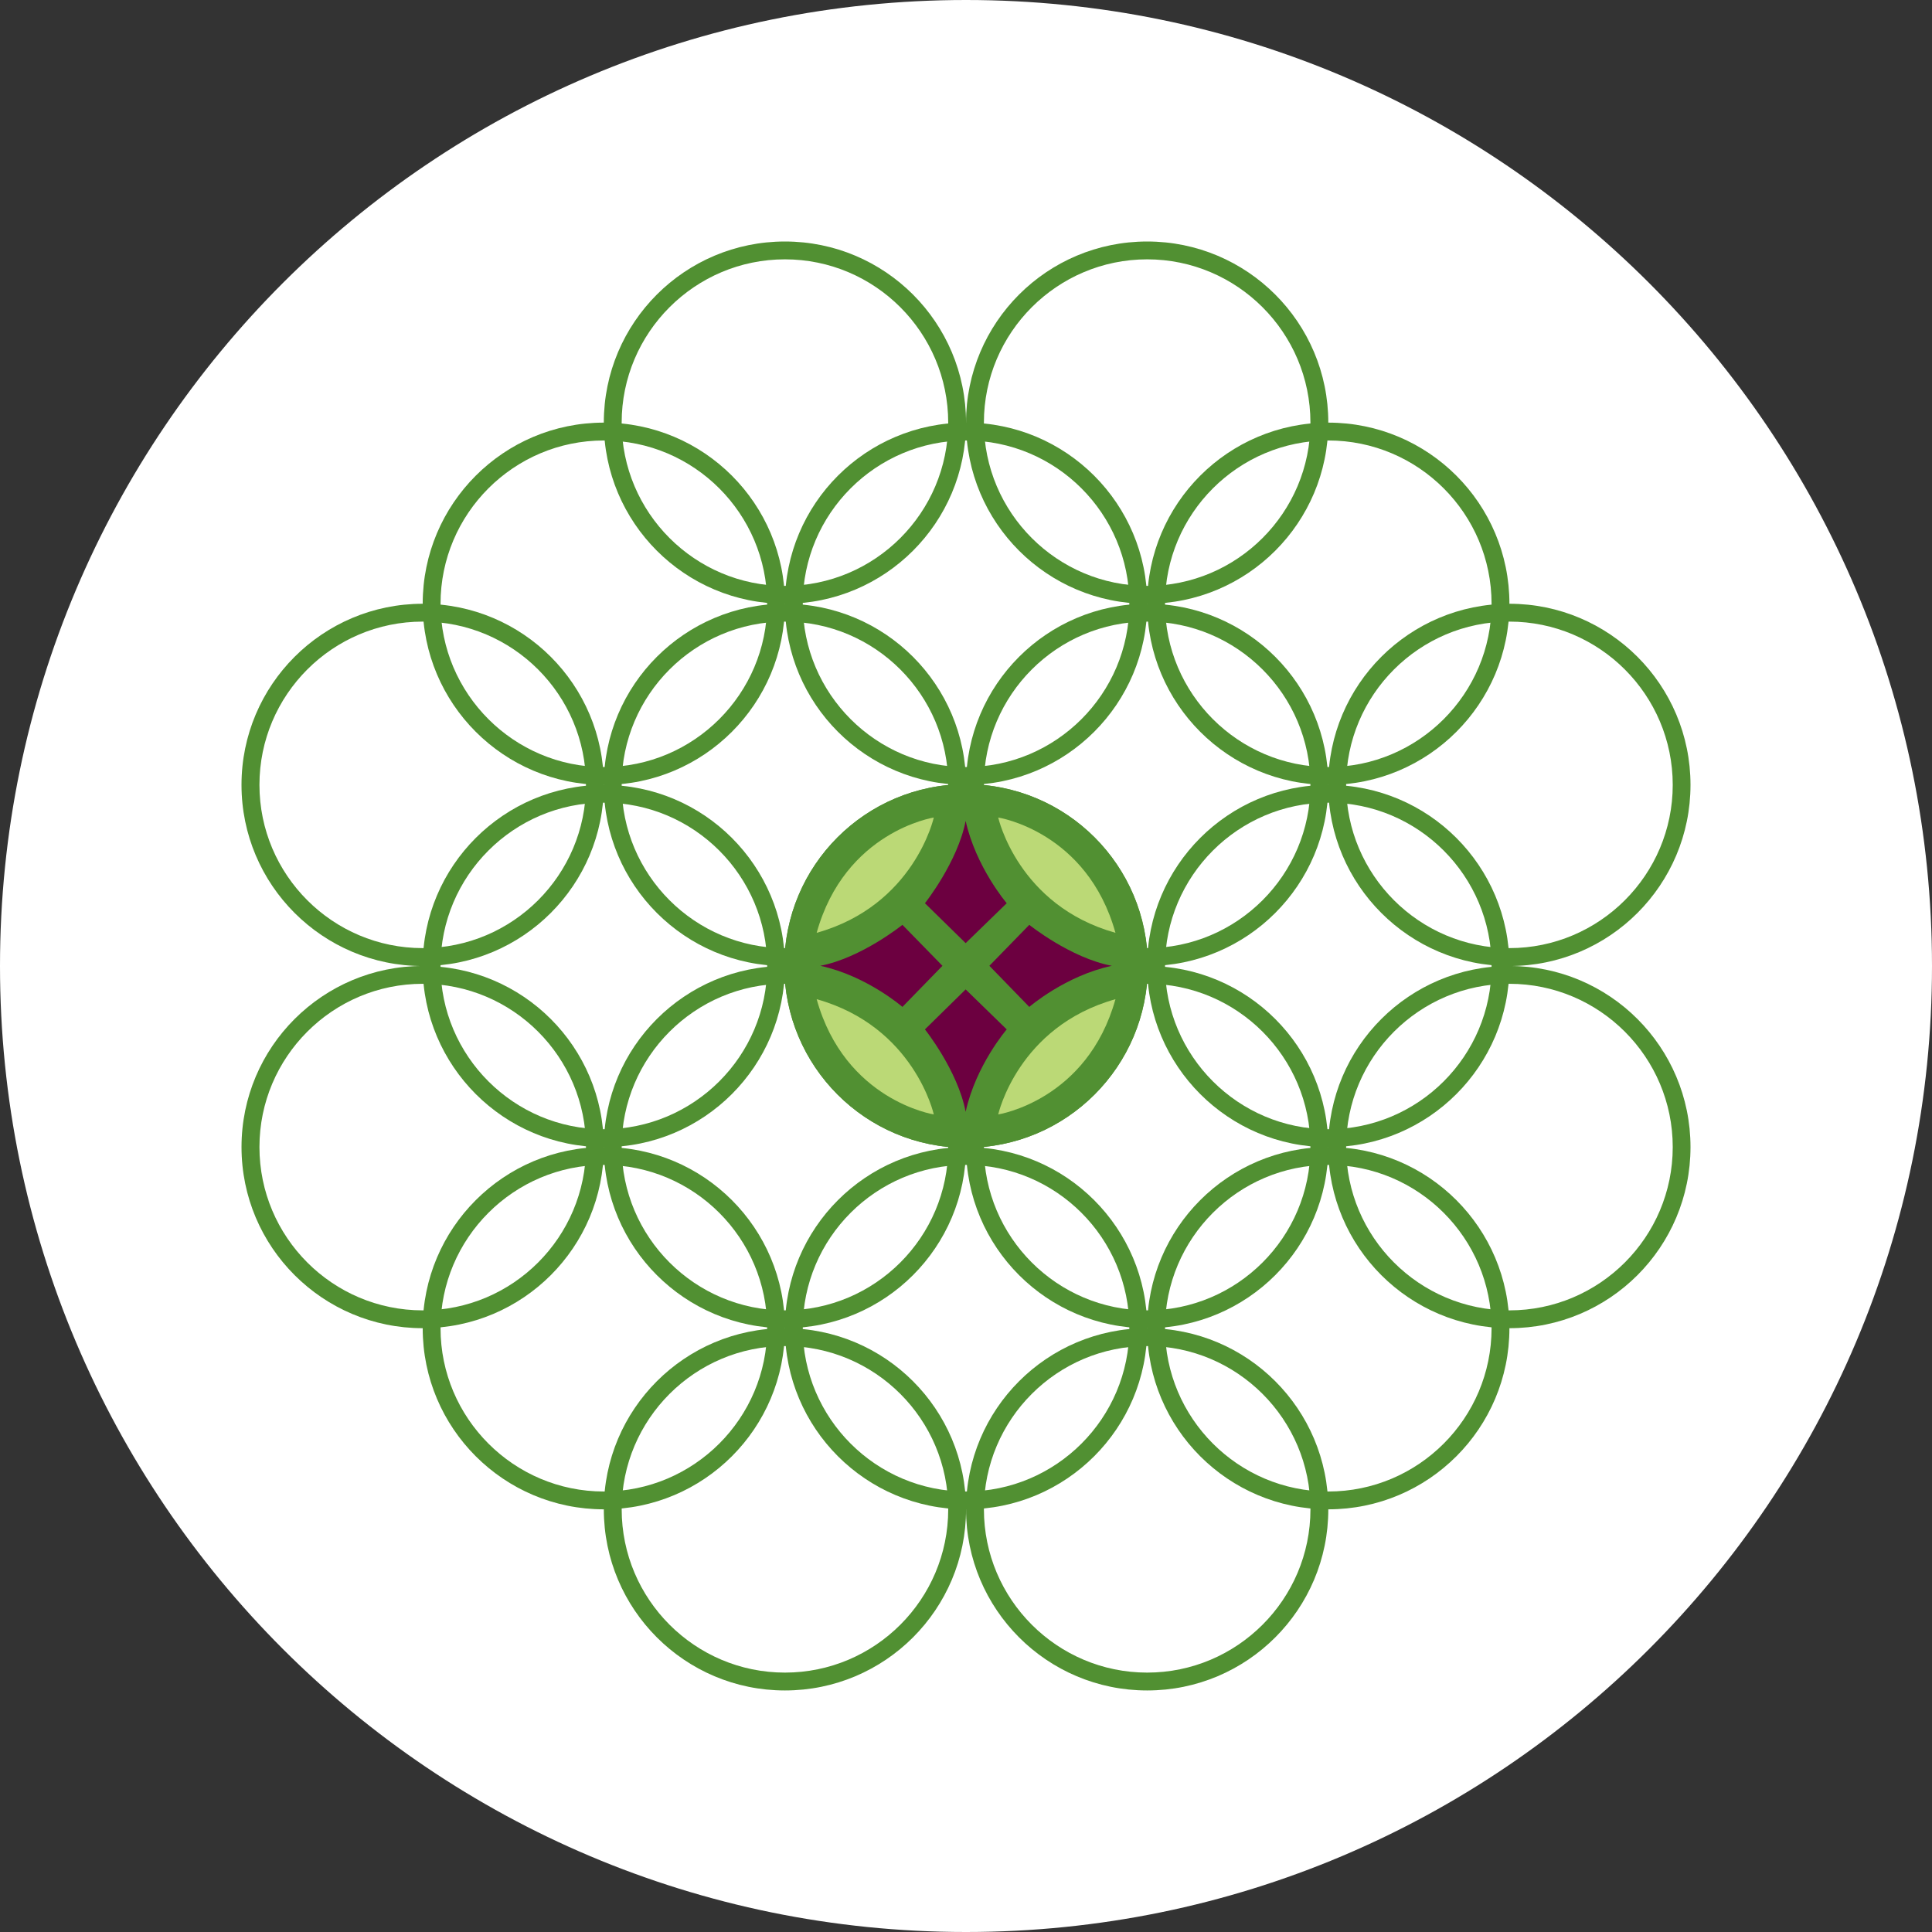 <svg width="128" height="128" viewBox="0 0 128 128" fill="none" xmlns="http://www.w3.org/2000/svg">
<rect x="0" y="0" width="128" height="128" fill="#333333" stroke="none"/>
<path d="M128 64C128 99.346 99.346 128 64 128C28.654 128 0 99.346 0 64C0 28.654 28.654 0 64 0C99.346 0 128 28.654 128 64Z" fill="white"/>
<path d="M63.998 53.901C69.568 53.901 74.104 58.432 74.104 63.997C74.104 69.57 69.568 74.102 63.998 74.102C58.435 74.102 53.902 69.57 53.902 63.997C53.902 58.431 58.435 53.901 63.998 53.901ZM63.998 51.953C57.359 51.953 51.959 57.337 51.959 63.996C51.959 70.646 57.359 76.044 63.998 76.044C70.656 76.044 76.051 70.646 76.051 63.996C76.051 57.337 70.656 51.953 63.998 51.953Z" fill="#519032"/>
<path d="M76.042 64C76.042 70.646 70.658 76.044 63.996 76.044C57.341 76.044 51.967 70.646 51.967 64C51.967 57.337 57.341 51.953 63.996 51.953C70.658 51.953 76.042 57.337 76.042 64Z" fill="#519032"/>
<path d="M66.135 73.834C66.135 73.834 67.43 68.015 73.902 66.199C72.027 72.914 66.135 73.834 66.135 73.834Z" fill="#BBD976"/>
<path d="M61.866 73.834C61.866 73.834 60.577 68.015 54.106 66.199C55.979 72.914 61.866 73.834 61.866 73.834Z" fill="#BBD976"/>
<path d="M66.135 54.163C66.135 54.163 67.43 59.989 73.902 61.802C72.027 55.075 66.135 54.163 66.135 54.163Z" fill="#BBD976"/>
<path d="M61.866 54.163C61.866 54.163 60.577 59.989 54.106 61.802C55.979 55.075 61.866 54.163 61.866 54.163Z" fill="#BBD976"/>
<path d="M65.549 63.987L68.193 61.273C68.193 61.273 70.912 63.463 73.66 63.987C70.575 64.648 68.193 66.71 68.193 66.71L65.549 63.987Z" fill="#6C0040"/>
<path d="M63.977 62.485L61.279 59.841C61.279 59.841 63.452 57.105 63.977 54.385C64.654 57.445 66.698 59.841 66.698 59.841L63.977 62.485Z" fill="#6C0040"/>
<path d="M63.977 65.551L61.279 68.2C61.279 68.2 63.452 70.921 63.977 73.659C64.654 70.572 66.698 68.2 66.698 68.2L63.977 65.551Z" fill="#6C0040"/>
<path d="M62.44 63.987L59.788 61.273C59.788 61.273 57.07 63.463 54.346 63.987C57.415 64.648 59.788 66.71 59.788 66.71L62.44 63.987Z" fill="#6C0040"/>
<path d="M64.002 53.179C69.973 53.179 74.822 58.035 74.822 64.001C74.822 69.965 69.973 74.814 64.002 74.814C58.036 74.814 53.186 69.965 53.186 64.001C53.185 58.033 58.036 53.179 64.002 53.179ZM64.002 52.001C57.374 52.001 52.002 57.372 52.002 64C52.002 70.624 57.374 76.002 64.002 76.002C70.632 76.002 76.008 70.624 76.008 64C76.007 57.372 70.631 52.001 64.002 52.001Z" fill="#519032"/>
<path d="M64.002 29.183C69.973 29.183 74.822 34.034 74.822 40.002C74.822 45.963 69.973 50.819 64.002 50.819C58.036 50.819 53.186 45.963 53.186 40.002C53.185 34.033 58.036 29.183 64.002 29.183ZM64.002 28C57.374 28 52.002 33.371 52.002 40.001C52.002 46.624 57.374 52.001 64.002 52.001C70.632 52.001 76.008 46.624 76.008 40.001C76.007 33.371 70.631 28 64.002 28Z" fill="#519032"/>
<path d="M88.003 29.183C93.972 29.183 98.82 34.034 98.82 40.002C98.82 45.963 93.972 50.819 88.003 50.819C82.04 50.819 77.186 45.963 77.186 40.002C77.185 34.033 82.04 29.183 88.003 29.183ZM88.003 28C81.378 28 76.003 33.371 76.003 40.001C76.003 46.624 81.378 52.001 88.003 52.001C94.633 52.001 100.003 46.624 100.003 40.001C100.003 33.371 94.632 28 88.003 28Z" fill="#519032"/>
<path d="M40.005 29.183C45.973 29.183 50.826 34.034 50.826 40.002C50.826 45.963 45.973 50.819 40.005 50.819C34.041 50.819 29.187 45.963 29.187 40.002C29.186 34.033 34.041 29.183 40.005 29.183ZM40.005 28C33.38 28 28.005 33.371 28.005 40.001C28.005 46.624 33.38 52.001 40.005 52.001C46.634 52.001 52.003 46.624 52.003 40.001C52.003 33.371 46.633 28 40.005 28Z" fill="#519032"/>
<path d="M64.002 77.179C69.973 77.179 74.822 82.035 74.822 87.997C74.822 93.96 69.973 98.816 64.002 98.816C58.036 98.816 53.186 93.96 53.186 87.997C53.185 82.034 58.036 77.179 64.002 77.179ZM64.002 75.996C57.374 75.996 52.002 81.372 52.002 87.996C52.002 94.625 57.374 99.997 64.002 99.997C70.632 99.997 76.008 94.625 76.008 87.996C76.007 81.373 70.631 75.996 64.002 75.996Z" fill="#519032"/>
<path d="M88.003 77.179C93.972 77.179 98.82 82.035 98.82 87.997C98.82 93.96 93.972 98.816 88.003 98.816C82.04 98.816 77.186 93.96 77.186 87.997C77.185 82.034 82.04 77.179 88.003 77.179ZM88.003 75.996C81.378 75.996 76.003 81.372 76.003 87.996C76.003 94.625 81.378 99.997 88.003 99.997C94.633 99.997 100.003 94.625 100.003 87.996C100.003 81.373 94.632 75.996 88.003 75.996Z" fill="#519032"/>
<path d="M40.005 77.179C45.973 77.179 50.826 82.035 50.826 87.997C50.826 93.96 45.973 98.816 40.005 98.816C34.041 98.816 29.187 93.96 29.187 87.997C29.186 82.034 34.041 77.179 40.005 77.179ZM40.005 75.996C33.38 75.996 28.005 81.372 28.005 87.996C28.005 94.625 33.38 99.997 40.005 99.997C46.634 99.997 52.003 94.625 52.003 87.996C52.003 81.373 46.633 75.996 40.005 75.996Z" fill="#519032"/>
<path d="M88.003 53.179C93.972 53.179 98.82 58.035 98.82 64.001C98.82 69.965 93.972 74.814 88.003 74.814C82.04 74.814 77.186 69.965 77.186 64.001C77.185 58.033 82.04 53.179 88.003 53.179ZM88.003 52.001C81.378 52.001 76.003 57.372 76.003 64C76.003 70.624 81.378 76.002 88.003 76.002C94.633 76.002 100.003 70.624 100.003 64C100.003 57.372 94.632 52.001 88.003 52.001Z" fill="#519032"/>
<path d="M40.005 53.179C45.973 53.179 50.826 58.035 50.826 64.001C50.826 69.965 45.973 74.814 40.005 74.814C34.041 74.814 29.187 69.965 29.187 64.001C29.186 58.033 34.041 53.179 40.005 53.179ZM40.005 52.001C33.38 52.001 28.005 57.372 28.005 64C28.005 70.624 33.38 76.002 40.005 76.002C46.634 76.002 52.003 70.624 52.003 64C52.003 57.372 46.633 52.001 40.005 52.001Z" fill="#519032"/>
<path d="M52.003 41.183C57.971 41.183 62.821 46.035 62.821 52.001C62.821 57.963 57.971 62.815 52.003 62.815C46.04 62.815 41.187 57.963 41.187 52.001C41.186 46.035 46.04 41.183 52.003 41.183ZM52.003 40.001C45.375 40.001 40.004 45.373 40.004 52.001C40.004 58.624 45.375 64.002 52.003 64.002C58.633 64.002 64.002 58.624 64.002 52.001C64.002 45.373 58.632 40.001 52.003 40.001Z" fill="#519032"/>
<path d="M76.003 41.183C81.966 41.183 86.819 46.035 86.819 52.001C86.819 57.963 81.966 62.815 76.003 62.815C70.039 62.815 65.186 57.963 65.186 52.001C65.185 46.035 70.039 41.183 76.003 41.183ZM76.003 40.001C69.373 40.001 64.002 45.373 64.002 52.001C64.002 58.624 69.373 64.002 76.003 64.002C82.633 64.002 88.003 58.624 88.003 52.001C88.003 45.373 82.632 40.001 76.003 40.001Z" fill="#519032"/>
<path d="M52.003 17.182C57.971 17.182 62.821 22.038 62.821 28C62.821 33.968 57.971 38.818 52.003 38.818C46.04 38.818 41.187 33.968 41.187 28C41.186 22.038 46.04 17.182 52.003 17.182ZM52.003 16C45.375 16 40.004 21.372 40.004 28C40.004 34.63 45.375 40.001 52.003 40.001C58.633 40.001 64.002 34.63 64.002 28C64.002 21.372 58.632 16 52.003 16Z" fill="#519032"/>
<path d="M76.003 17.182C81.966 17.182 86.819 22.038 86.819 28C86.819 33.968 81.966 38.818 76.003 38.818C70.039 38.818 65.186 33.968 65.186 28C65.185 22.038 70.039 17.182 76.003 17.182ZM76.003 16C69.373 16 64.002 21.372 64.002 28C64.002 34.63 69.373 40.001 76.003 40.001C82.633 40.001 88.003 34.63 88.003 28C88.003 21.372 82.632 16 76.003 16Z" fill="#519032"/>
<path d="M52.003 65.179C57.971 65.179 62.821 70.034 62.821 75.997C62.821 81.963 57.971 86.815 52.003 86.815C46.04 86.815 41.187 81.963 41.187 75.997C41.186 70.033 46.04 65.179 52.003 65.179ZM52.003 63.999C45.375 63.999 40.004 69.367 40.004 75.996C40.004 82.625 45.375 87.996 52.003 87.996C58.633 87.996 64.002 82.625 64.002 75.996C64.002 69.367 58.632 63.999 52.003 63.999Z" fill="#519032"/>
<path d="M76.003 65.179C81.966 65.179 86.819 70.034 86.819 75.997C86.819 81.963 81.966 86.815 76.003 86.815C70.039 86.815 65.186 81.963 65.186 75.997C65.185 70.033 70.039 65.179 76.003 65.179ZM76.003 63.999C69.373 63.999 64.002 69.367 64.002 75.996C64.002 82.625 69.373 87.996 76.003 87.996C82.633 87.996 88.003 82.625 88.003 75.996C88.003 69.367 82.632 63.999 76.003 63.999Z" fill="#519032"/>
<path d="M100.002 41.183C105.971 41.183 110.823 46.035 110.823 52.001C110.823 57.963 105.971 62.815 100.002 62.815C94.034 62.815 89.184 57.963 89.184 52.001C89.183 46.035 94.034 41.183 100.002 41.183ZM100.002 40.001C93.378 40.001 87.997 45.373 87.997 52.001C87.997 58.624 93.378 64.002 100.002 64.002C106.63 64.002 112 58.624 112 52.001C112 45.373 106.629 40.001 100.002 40.001Z" fill="#519032"/>
<path d="M100.002 65.179C105.971 65.179 110.823 70.034 110.823 75.997C110.823 81.963 105.971 86.815 100.002 86.815C94.034 86.815 89.184 81.963 89.184 75.997C89.183 70.033 94.034 65.179 100.002 65.179ZM100.002 63.999C93.378 63.999 87.997 69.367 87.997 75.996C87.997 82.625 93.378 87.996 100.002 87.996C106.63 87.996 112 82.625 112 75.996C112 69.367 106.629 63.999 100.002 63.999Z" fill="#519032"/>
<path d="M28.005 41.183C33.973 41.183 38.822 46.035 38.822 52.001C38.822 57.963 33.973 62.815 28.005 62.815C22.037 62.815 17.189 57.963 17.189 52.001C17.187 46.035 22.037 41.183 28.005 41.183ZM28.005 40.001C21.38 40.001 16 45.373 16 52.001C16 58.624 21.38 64.002 28.005 64.002C34.635 64.002 40.005 58.624 40.005 52.001C40.005 45.373 34.634 40.001 28.005 40.001Z" fill="#519032"/>
<path d="M28.006 65.179C33.974 65.179 38.823 70.034 38.823 75.997C38.823 81.963 33.974 86.815 28.006 86.815C22.038 86.815 17.189 81.963 17.189 75.997C17.188 70.033 22.038 65.179 28.006 65.179ZM28.006 63.999C21.381 63.999 16.001 69.367 16.001 75.996C16.001 82.625 21.381 87.996 28.006 87.996C34.636 87.996 40.005 82.625 40.005 75.996C40.005 69.367 34.635 63.999 28.006 63.999Z" fill="#519032"/>
<path d="M52.004 89.179C57.972 89.179 62.822 94.029 62.822 99.997C62.822 105.96 57.972 110.814 52.004 110.814C46.041 110.814 41.188 105.961 41.188 99.997C41.187 94.029 46.041 89.179 52.004 89.179ZM52.004 87.996C45.376 87.996 40.005 93.367 40.005 99.996C40.005 106.621 45.376 111.997 52.004 111.997C58.634 111.997 64.003 106.621 64.003 99.996C64.003 93.367 58.633 87.996 52.004 87.996Z" fill="#519032"/>
<path d="M76.004 89.179C81.967 89.179 86.82 94.029 86.82 99.997C86.82 105.96 81.967 110.814 76.004 110.814C70.04 110.814 65.187 105.961 65.187 99.997C65.186 94.029 70.04 89.179 76.004 89.179ZM76.004 87.996C69.374 87.996 64.003 93.367 64.003 99.996C64.003 106.621 69.374 111.997 76.004 111.997C82.634 111.997 88.004 106.621 88.004 99.996C88.004 93.367 82.633 87.996 76.004 87.996Z" fill="#519032"/>
</svg>
